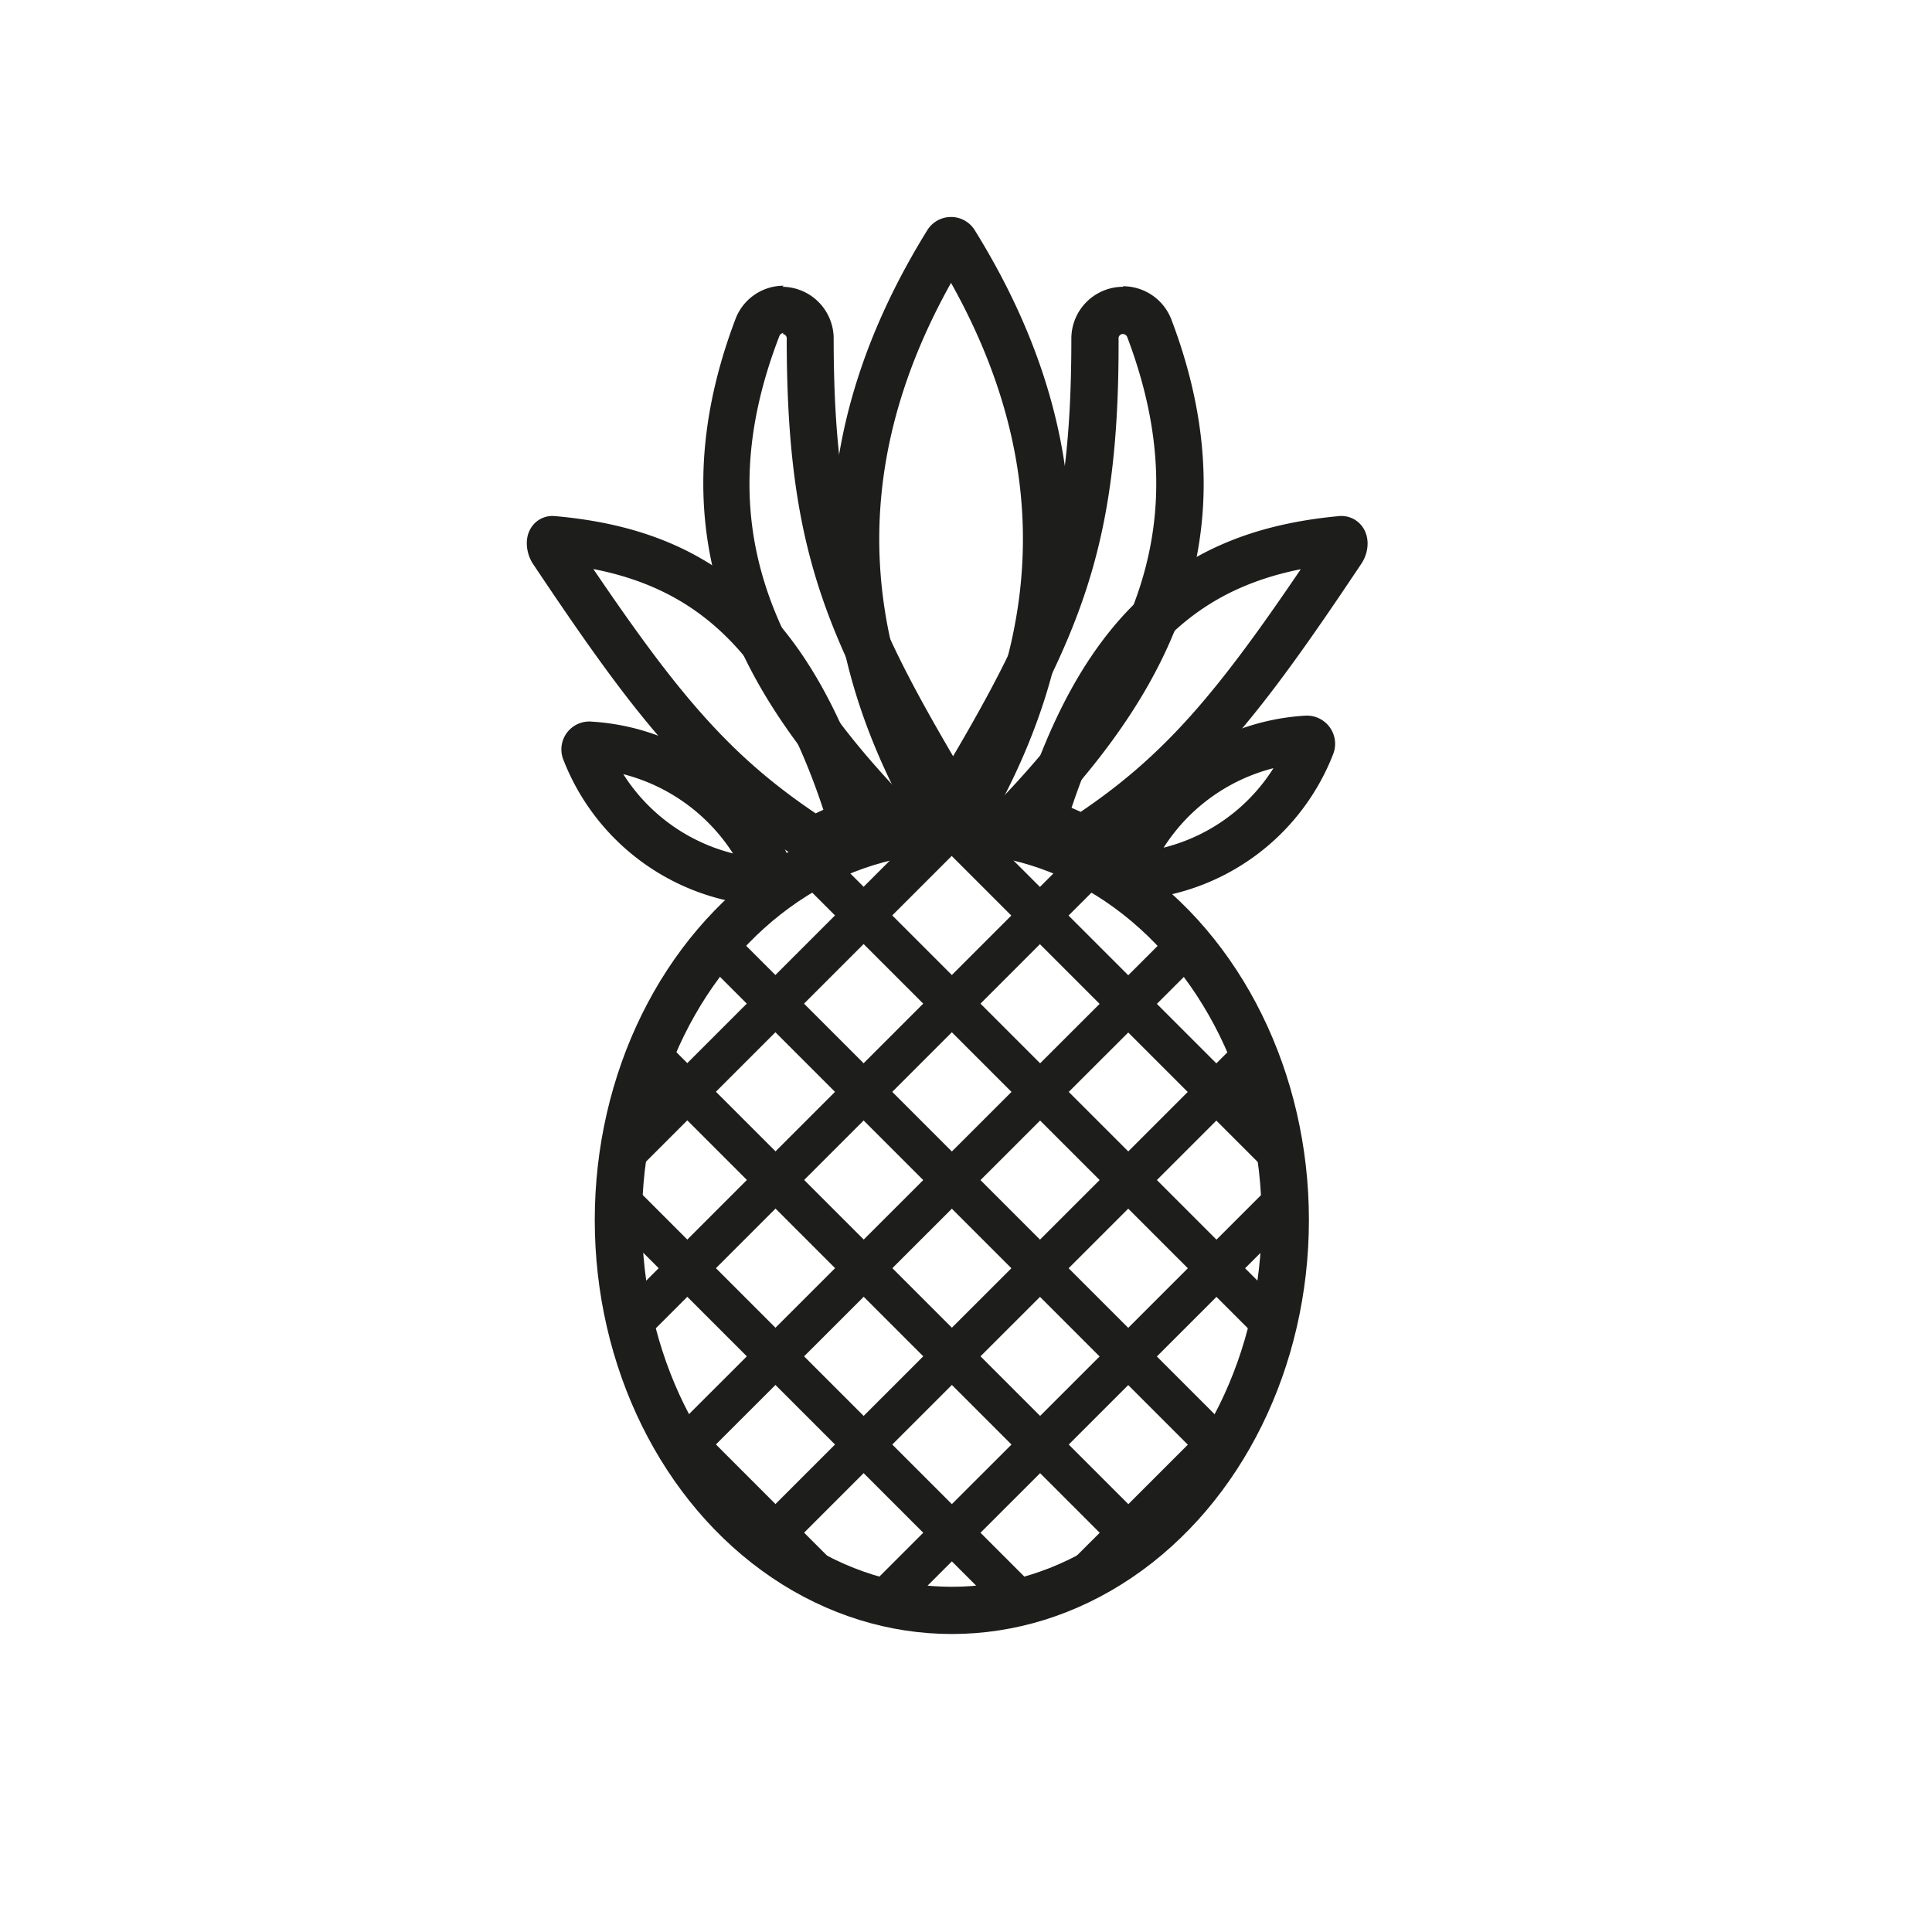 <svg xmlns="http://www.w3.org/2000/svg" xmlns:xlink="http://www.w3.org/1999/xlink" viewBox="0 0 71.61 71.61"><defs><style>.cls-1,.cls-3,.cls-5{fill:none;stroke:#1d1d1b;}.cls-1,.cls-3{stroke-miterlimit:10;}.cls-1{stroke-width:1.75px;}.cls-2{fill:#1d1d1b;}.cls-3{stroke-width:2px;opacity:0;}.cls-4{clip-path:url(#clip-path);}.cls-5{stroke-linejoin:round;stroke-width:1.5px;}</style><clipPath id="clip-path"><ellipse class="cls-1" cx="35.28" cy="45.22" rx="12.36" ry="14.47"/></clipPath></defs><g id="Layer_2" data-name="Layer 2"><g id="new_tings" data-name="new tings"><path class="cls-2" d="M29,12.38a.16.16,0,0,1,.16.17c0,7.85,1.48,11.08,5.21,17.39l-.48,0c-5.34-5.44-7.67-10.58-5-17.49a.18.18,0,0,1,.16-.11m0-1.75a1.91,1.91,0,0,0-1.78,1.21c-3.34,8.79.87,14.72,5.42,19.37l.62.63.88-.13.35,0,2.83-.2L35.9,29c-3.71-6.24-5-9.09-5-16.48A1.92,1.92,0,0,0,29,10.63Z"/><path class="cls-2" d="M41.62,12.38a.18.18,0,0,1,.16.11c2.62,6.92.28,12.07-5.07,17.53a2.42,2.42,0,0,0-.46-.06c3.73-6.31,5.24-9.55,5.21-17.41a.16.16,0,0,1,.16-.17m0-1.75a1.92,1.92,0,0,0-1.91,1.92c0,7.41-1.26,10.26-5,16.52l-1.43,2.42,2.81.21.2,0,1,.22.68-.7c4.56-4.65,8.78-10.59,5.45-19.37a1.92,1.92,0,0,0-1.79-1.24Z"/><path class="cls-1" d="M49.73,20.41C46,26,43.93,28.62,40.12,31.1a9.64,9.64,0,0,0-1.49-.63c2.31-7.58,6-10,11.09-10.47C49.85,20,49.84,20.25,49.73,20.41Z"/><path class="cls-1" d="M31.6,30.53a9,9,0,0,0-1.42.63c-3.87-2.5-5.92-5.09-9.7-10.75-.1-.16-.11-.42,0-.41C25.62,20.45,29.29,22.9,31.6,30.53Z"/><path class="cls-1" d="M36,29.94a7.14,7.14,0,0,0-.8,0l-.7,0Q28.64,19.45,35.11,9a.16.16,0,0,1,.28,0Q41.87,19.45,36,29.94Z"/><path class="cls-1" d="M48.6,27.63a7.62,7.62,0,0,1-6.38,4.83c-.15-.13-.3-.24-.44-.34a7.7,7.7,0,0,1,6.65-4.72A.17.17,0,0,1,48.6,27.63Z"/><path class="cls-1" d="M28.4,32.06l-.46.6a7.63,7.63,0,0,1-6.24-4.81.16.16,0,0,1,.17-.23A7.72,7.72,0,0,1,28.4,32.06Z"/><circle class="cls-3" cx="35.8" cy="35.8" r="34.8"/><g class="cls-4"><line class="cls-5" x1="31.5" y1="26.89" x2="54.41" y2="49.8"/><line class="cls-5" x1="28.43" y1="30.35" x2="51.34" y2="53.26"/><line class="cls-5" x1="25.36" y1="33.82" x2="48.27" y2="56.73"/><line class="cls-5" x1="22.29" y1="37.28" x2="45.2" y2="60.19"/><line class="cls-5" x1="19.22" y1="40.75" x2="42.13" y2="63.66"/><line class="cls-5" x1="16.15" y1="44.21" x2="39.06" y2="67.13"/><line class="cls-5" x1="55.41" y1="43.23" x2="32.49" y2="66.14"/><line class="cls-5" x1="51.94" y1="40.16" x2="29.02" y2="63.07"/><line class="cls-5" x1="48.47" y1="37.09" x2="25.55" y2="60"/><line class="cls-5" x1="45.01" y1="34.02" x2="22.08" y2="56.93"/><line class="cls-5" x1="41.54" y1="30.94" x2="18.62" y2="53.86"/><line class="cls-5" x1="38.07" y1="27.87" x2="15.15" y2="50.79"/></g><ellipse class="cls-1" cx="35.28" cy="45.22" rx="12.36" ry="14.47"/></g></g></svg>